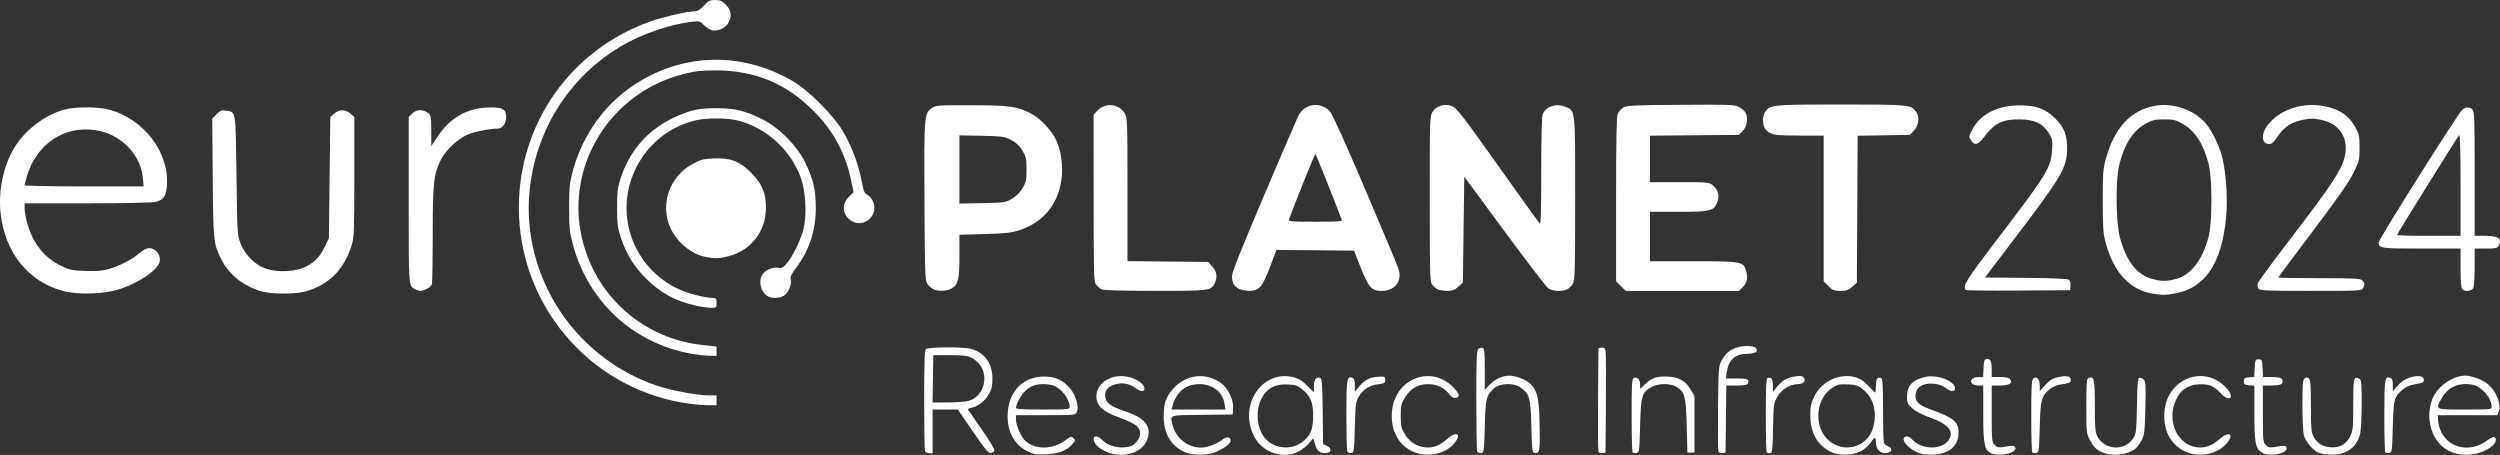 <?xml version="1.0" encoding="UTF-8" standalone="no"?>
<!-- Created with Inkscape (http://www.inkscape.org/) -->

<svg
   version="1.1"
   id="svg1233"
   width="1770.344"
   height="322.145"
   viewBox="0 0 1770.344 322.145"
   sodipodi:docname="europlanet_2024_logo_white.svg"
   inkscape:version="1.2 (dc2aeda, 2022-05-15)"
   xmlns:inkscape="http://www.inkscape.org/namespaces/inkscape"
   xmlns:sodipodi="http://sodipodi.sourceforge.net/DTD/sodipodi-0.dtd"
   xmlns="http://www.w3.org/2000/svg"
   xmlns:svg="http://www.w3.org/2000/svg">
  <rect x="0" y="0" width="1770.344" height="322.145" fill="#333333" stroke="none"/>
  <defs
     id="defs1237" />
  <sodipodi:namedview
     id="namedview1235"
     pagecolor="#ffffff"
     bordercolor="#666666"
     borderopacity="1.0"
     inkscape:showpageshadow="2"
     inkscape:pageopacity="0.0"
     inkscape:pagecheckerboard="0"
     inkscape:deskcolor="#d1d1d1"
     showgrid="false"
     inkscape:zoom="0.46825397"
     inkscape:cx="830.74576"
     inkscape:cy="675.91525"
     inkscape:window-width="1920"
     inkscape:window-height="1147"
     inkscape:window-x="0"
     inkscape:window-y="25"
     inkscape:window-maximized="1"
     inkscape:current-layer="g1239" />
  <g
     inkscape:groupmode="layer"
     inkscape:label="Image"
     id="g1239"
     transform="translate(-84.126,423.678)">
    <path
       style="fill:#ffffff"
       d="m 811.972,-103.997 c -9.933,-4.746 -15.114,-14.859 -14.195,-27.708 1.109,-15.502 11.066,-25.285 25.766,-25.319 7.911,-0.018 13.186,2.409 18.35,8.441 4.257,4.974 6.602,13.258 4.737,16.741 -1.13,2.112 -1.654,2.163 -22.123,2.163 h -20.965 l 0.01,3.25 c 0.011,3.81 3.868,12.505 6.635,14.962 7.337,6.514 19.687,6.213 28.75,-0.699 3.442,-2.625 3.834,-2.713 5.353,-1.193 1.519,1.519 1.46,1.831 -0.804,4.257 -4.332,4.641 -9.736,6.735 -18.444,7.148 -6.883,0.326 -8.708,0.041 -13.071,-2.044 z m 29.571,-31.713 c 0,-5.384 -5.584,-12.739 -11.315,-14.904 -1.548,-0.585 -4.782,-1.064 -7.185,-1.064 -5.496,0 -9.208,1.388 -12.876,4.814 -2.796,2.612 -6.558,9.413 -6.602,11.936 -0.017,0.957 4.433,1.25 18.978,1.25 18.433,0 19,-0.061 19,-2.032 z m 25.382,31.629 c -5.282,-2.46 -8.382,-5.721 -8.382,-8.82 0,-2.587 3.247,-2.208 5.976,0.697 3.51,3.736 10.06,5.872 16.196,5.283 4.24,-0.407 5.731,-1.085 8.018,-3.645 3.643,-4.077 3.723,-8.361 0.217,-11.611 -1.426,-1.322 -6.714,-3.862 -11.75,-5.645 -12.007,-4.251 -16.657,-8.483 -16.657,-15.163 0,-10.329 12.249,-17.019 24.37,-13.309 5.462,1.672 9.63,5.043 9.63,7.789 0,2.419 -2.509,2.312 -6.124,-0.263 -4.478,-3.189 -9.194,-4.172 -13.913,-2.901 -5.761,1.551 -8.149,4.245 -7.77,8.765 0.387,4.61 3.769,7.049 14.926,10.765 10.893,3.628 15.881,8.231 15.881,14.657 0,12.847 -16.395,20.023 -30.618,13.4 z m 56.096,0.532 c -9.809,-4.456 -14.92,-13.279 -14.845,-25.629 0.056,-9.237 1.613,-13.553 7.072,-19.595 8.81,-9.752 22.864,-11.347 33.309,-3.78 5.311,3.848 9.24,11.93 8.795,18.094 l -0.309,4.281 -21.75,0.27 c -24.236,0.3 -22.664,-0.283 -20.662,7.667 2.235,8.874 10.76,15.52 19.912,15.52 4.68,0 11.342,-2.507 15.634,-5.883 2.819,-2.218 5.366,-1.759 5.366,0.965 0,2.075 -3.85,5.084 -10.177,7.956 -5.741,2.605 -16.76,2.672 -22.345,0.135 z m 28.255,-34.082 c -1.11,-8.272 -8.404,-14.047 -17.743,-14.047 -9.584,0 -16.202,5.279 -19.045,15.192 l -0.805,2.808 h 19.062 19.062 z m 31.372,33.318 c -6.299,-3.139 -10.504,-8.49 -12.754,-16.229 -6.062,-20.853 10.324,-40.772 29.715,-36.12 4.138,0.993 6.392,2.346 10.128,6.083 l 4.806,4.806 v -4.33 c 0,-4.642 1.717,-7.004 4.355,-5.992 1.403,0.538 1.643,3.575 1.877,23.754 l 0.268,23.137 2.808,1.345 c 3.52,1.686 3.222,4.559 -0.517,4.992 -4.194,0.486 -6.705,-1.463 -7.967,-6.18 l -1.145,-4.282 -3.521,3.898 c -7.464,8.262 -17.916,10.169 -28.053,5.118 z m 23.091,-5.95 c 6.158,-4.351 8.304,-9.238 8.304,-18.915 0,-9.385 -1.983,-14.147 -7.877,-18.917 -3.18,-2.574 -4.731,-3.071 -10.43,-3.343 -7.844,-0.374 -13.098,2.01 -16.916,7.676 -6.872,10.197 -4.909,26.544 3.977,33.113 6.687,4.944 16.261,5.105 22.942,0.385 z m 77.668,5.798 c -9.483,-4.927 -14.493,-14.973 -13.62,-27.312 1.7,-24.027 28.444,-34.271 44.134,-16.904 3.983,4.409 4.237,6.315 0.909,6.807 -1.304,0.193 -2.858,-0.722 -4.248,-2.5 -3.757,-4.808 -8.894,-7.296 -15.04,-7.283 -7.294,0.015 -12.492,2.987 -16.465,9.412 -2.725,4.407 -3.035,5.736 -3.035,12.988 0,7.006 0.364,8.698 2.741,12.741 3.244,5.519 8.285,8.917 14.222,9.586 5.82,0.656 10.478,-1.065 15.97,-5.899 6.803,-5.988 10.528,-3.522 4.858,3.216 -6.732,8 -20.463,10.323 -30.427,5.147 z m 297.636,0.968 c -9.75,-4.582 -14.876,-13.386 -14.951,-25.682 -0.042,-6.835 0.367,-8.847 2.808,-13.818 6.02,-12.261 21.262,-17.904 32.718,-12.113 1.416,0.716 4.228,3.131 6.247,5.366 2.02,2.236 3.898,4.065 4.175,4.065 0.276,0 0.503,-2.202 0.503,-4.893 0,-4.828 1.042,-6.321 3.75,-5.376 0.949,0.331 1.25,5.702 1.25,22.271 0,12.009 0.286,22.581 0.636,23.493 0.35,0.912 1.733,2.075 3.073,2.585 3.524,1.34 2.632,4.337 -1.408,4.729 -4.261,0.414 -7.301,-2.629 -7.301,-7.309 0,-4.24 -1.01,-4.446 -3.244,-0.664 -0.921,1.56 -3.56,4.142 -5.863,5.738 -5.474,3.793 -16.116,4.557 -22.393,1.608 z m 19.116,-5.095 c 7.447,-3.382 11.567,-10.763 11.608,-20.798 0.031,-7.656 -3.01,-14.326 -8.531,-18.709 -3.211,-2.549 -4.853,-3.077 -10.5,-3.373 -6.028,-0.316 -7.152,-0.057 -11.3,2.607 -10.623,6.823 -12.999,24.536 -4.651,34.664 5.83,7.072 15.199,9.321 23.373,5.608 z m 40.636,4.809 c -4.975,-2.463 -9.41,-7.32 -8.603,-9.423 0.819,-2.135 3.745,-1.806 5.946,0.668 6.509,7.316 20.919,7.674 25.844,0.642 4.258,-6.079 0.032,-11.376 -12.713,-15.935 -5.893,-2.108 -10.572,-4.521 -12.972,-6.689 -3.264,-2.949 -3.754,-3.97 -3.754,-7.825 0,-8.232 3.82,-12.459 13.049,-14.438 8.617,-1.848 20.951,2.953 20.951,8.155 0,2.607 -2.994,2.528 -6.423,-0.169 -5.609,-4.412 -16.186,-4.317 -19.826,0.179 -0.963,1.189 -1.75,3.653 -1.75,5.478 0,3.932 2.77,6.487 9.808,9.047 17.392,6.325 20.692,8.996 20.692,16.745 0,9.856 -7.167,15.607 -19.5,15.647 -4.626,0.015 -7.725,-0.585 -10.748,-2.082 z m 53.141,0.948 c -4.581,-2.221 -5.393,-6.417 -5.393,-27.877 v -19.966 h -3.378 c -4.146,0 -6.475,-2.267 -4.622,-4.5 0.685,-0.825 2.743,-1.5 4.575,-1.5 h 3.33 l 0.298,-6.24 c 0.247,-5.179 0.617,-6.301 2.178,-6.598 2.633,-0.502 3.587,1.505 3.604,7.588 l 0.015,5.25 h 5.878 c 4.005,0 6.274,0.478 7.122,1.5 2.269,2.734 -0.526,4.5 -7.122,4.5 h -5.878 v 20 c 0,18.978 0.107,20.107 2.098,22.098 1.673,1.673 2.838,1.971 5.75,1.47 7.153,-1.23 8.585,-1.13 8.937,0.624 0.757,3.771 -11.735,6.393 -17.392,3.651 z m 77.529,-1.166 c -3.286,-1.738 -5.09,-3.657 -7.157,-7.614 -2.74,-5.245 -2.764,-5.457 -2.764,-24.57 0,-16.882 0.202,-19.356 1.627,-19.903 3.855,-1.479 4.373,0.864 4.375,19.783 0,15.282 0.276,18.666 1.75,21.556 5.17,10.139 20.001,10.691 25.748,0.958 1.776,-3.007 2.037,-5.537 2.325,-22.559 0.259,-15.259 0.61,-19.281 1.721,-19.708 0.768,-0.295 2.136,0.205 3.041,1.11 1.442,1.442 1.592,3.942 1.215,20.208 -0.378,16.339 -0.679,19.041 -2.51,22.562 -1.144,2.2 -2.932,4.77 -3.973,5.712 -5.771,5.219 -17.954,6.401 -25.398,2.465 z m 58.943,-0.464 c -9.483,-4.927 -14.493,-14.973 -13.62,-27.312 1.695,-23.953 28.442,-34.273 44.051,-16.996 6.113,6.766 2.075,10.202 -4.187,3.563 -5.093,-5.399 -8.439,-6.744 -15.645,-6.285 -7.845,0.499 -12.634,3.839 -16.061,11.2 -6.738,14.47 1.028,31.784 14.961,33.354 5.918,0.667 10.552,-1.031 16.07,-5.888 6.662,-5.864 10.553,-3.553 5.043,2.996 -6.878,8.175 -20.584,10.578 -30.612,5.368 z m 55.253,1.156 c -4.428,-3.101 -5.117,-6.842 -5.117,-27.777 v -19.472 l -3.75,-0.31 c -3.251,-0.269 -3.75,-0.643 -3.75,-2.81 0,-2.161 0.502,-2.542 3.704,-2.808 l 3.704,-0.308 0.296,-6.192 c 0.28,-5.86 0.431,-6.192 2.796,-6.192 2.368,0 2.516,0.329 2.798,6.25 l 0.298,6.25 h 5.37 c 6.588,0 8.534,0.684 8.534,3 0,2.32 -1.946,3 -8.582,3 h -5.418 v 20 c 0,19.032 0.102,20.102 2.116,22.116 1.759,1.759 2.814,2 6.25,1.432 7.152,-1.184 8.058,-1.115 8.415,0.644 0.837,4.126 -12.806,6.58 -17.664,3.177 z m 40.364,0.237 c -4.114,-1.792 -9.15,-7.75 -10.421,-12.329 -0.577,-2.078 -1.052,-11.71 -1.054,-21.405 0,-14.454 0.265,-17.852 1.494,-18.872 1.197,-0.993 1.803,-0.993 3,0 1.232,1.023 1.5,4.48 1.502,19.372 0,15.282 0.276,18.666 1.75,21.556 2.437,4.779 6.276,7.279 11.924,7.766 6.635,0.572 11.169,-1.895 14.075,-7.657 2.087,-4.14 2.25,-5.776 2.25,-22.667 0,-18.975 0.294,-20.236 4.25,-18.201 1.562,0.804 1.747,2.691 1.726,17.615 -0.014,9.193 -0.489,18.731 -1.057,21.195 -2.221,9.64 -9.487,15.047 -20.129,14.981 -3.459,-0.021 -7.648,-0.631 -9.308,-1.354 z m 92.948,-0.987 c -12.129,-5.648 -17.74,-21.545 -12.762,-36.156 3.158,-9.267 14.343,-17.463 23.833,-17.463 4.38,0 12.643,3.187 16.073,6.198 5.881,5.163 9.362,14.212 7.427,19.302 l -0.95,2.5 h -21.025 -21.025 v 2.851 c 0,1.568 0.512,4.38 1.138,6.25 4.754,14.198 21.286,18.305 34.159,8.486 1.989,-1.517 4.086,-2.468 4.66,-2.114 2.041,1.261 0.994,4.463 -2.276,6.956 -7.863,5.998 -20.308,7.355 -29.252,3.19 z m 29.571,-31.651 c 0,-6.164 -7.121,-14.337 -13.541,-15.542 -9.556,-1.793 -17.613,1.774 -21.934,9.709 -4.443,8.159 -5.059,7.865 16.476,7.865 18.433,0 19,-0.061 19,-2.032 z m -1109.393,31.45 c -0.334,-0.87 -0.607,-17.205 -0.607,-36.3 0,-25.67 0.313,-35.031 1.2,-35.918 1.502,-1.502 26.651,-1.647 31.918,-0.184 9.718,2.699 15.135,10.123 15.234,20.874 0.048,5.247 -0.453,7.565 -2.395,11.084 -2.627,4.759 -7.731,8.825 -12.206,9.724 -1.512,0.304 -2.75,0.774 -2.75,1.046 0,0.271 4.297,6.573 9.548,14.005 5.252,7.432 9.409,14.241 9.24,15.132 -0.17,0.891 -1.277,1.758 -2.462,1.928 -1.776,0.254 -4.018,-2.416 -12.802,-15.25 l -10.649,-15.558 h -8.937 -8.937 v 15.5 15.5 h -2.393 c -1.316,0 -2.666,-0.712 -3,-1.582 z m 30.814,-35.518 c 11.67,-3.24 15.205,-19.753 5.966,-27.865 -4.551,-3.996 -6.915,-4.535 -19.887,-4.535 h -11 l -0.274,16.75 -0.274,16.75 10.774,-0.006 c 5.926,-0.003 12.539,-0.495 14.695,-1.094 z m 268.206,35.571 c -0.345,-0.899 -0.627,-12.568 -0.627,-25.93 0,-25.417 0.35,-27.495 4.373,-25.951 1.177,0.452 1.627,1.9 1.627,5.245 v 4.621 l 3.09,-3.749 c 3.938,-4.778 7.601,-6.65 13.617,-6.96 4.512,-0.232 4.793,-0.1 4.793,2.253 0,2.264 -0.49,2.56 -5.18,3.132 -6.055,0.739 -10.263,3.431 -13.499,8.636 -2.142,3.445 -2.359,5.116 -2.821,21.732 -0.483,17.402 -0.571,18.01 -2.623,18.303 -1.252,0.179 -2.38,-0.368 -2.75,-1.332 z m 92,0 c -0.345,-0.899 -0.627,-17.293 -0.627,-36.43 0,-29.577 0.223,-34.981 1.487,-36.03 0.818,-0.679 2.168,-0.973 3,-0.654 1.254,0.481 1.513,3.068 1.513,15.154 v 14.573 l 3.75,-3.931 c 3.575,-3.748 8.938,-6.134 13.819,-6.147 4.269,-0.011 12.106,3.045 14.669,5.721 5.128,5.354 6.084,9.363 6.557,27.498 0.504,19.347 0.119,22.045 -3.079,21.59 -2.174,-0.309 -2.224,-0.654 -2.715,-18.815 -0.559,-20.684 -1.3,-23.246 -8.054,-27.834 -4.792,-3.256 -14.58,-2.791 -18.509,0.88 -5.396,5.042 -5.883,7.082 -6.429,26.955 -0.492,17.909 -0.576,18.51 -2.631,18.803 -1.252,0.179 -2.38,-0.368 -2.75,-1.332 z m 85.855,0.344 c -0.28,-0.729 -0.39,-17.523 -0.245,-37.32 l 0.263,-35.995 2.215,-0.315 c 1.623,-0.231 2.365,0.304 2.779,2 0.31,1.273 0.439,18.065 0.285,37.315 l -0.279,35 -2.255,0.32 c -1.24,0.176 -2.483,-0.276 -2.763,-1.005 z m 24.226,0.56 c -0.39,-0.39 -0.709,-12.286 -0.709,-26.435 0,-22.836 0.183,-25.796 1.627,-26.351 2.393,-0.918 4.373,1.224 4.373,4.729 v 3.074 l 3.25,-3.076 c 4.909,-4.647 7.633,-5.697 14.75,-5.686 8.697,0.013 13.942,2.714 17.707,9.118 l 2.793,4.752 v 20 20 h -2.5 -2.5 l -0.5,-19 c -0.555,-21.109 -1.289,-23.876 -7.298,-27.54 -4.419,-2.694 -12.734,-2.631 -17.655,0.135 -6.851,3.851 -7.483,6.002 -8.046,27.406 -0.478,18.175 -0.589,19.013 -2.541,19.292 -1.123,0.161 -2.36,-0.027 -2.75,-0.417 z m 60.718,-0.705 c -0.31,-0.808 -0.421,-14.677 -0.246,-30.82 0.301,-27.766 0.434,-29.566 2.462,-33.35 2.631,-4.91 4.838,-6.968 9.611,-8.962 4.857,-2.029 13.095,-2.027 14.781,0.004 2.032,2.449 -0.348,3.896 -6.574,3.998 -8.456,0.138 -12.982,4.464 -14.204,13.578 l -0.521,3.882 h 7.573 c 7.732,0 9.164,0.604 8.087,3.41 -0.481,1.255 -2.166,1.59 -7.985,1.59 h -7.375 l -0.268,23.75 -0.268,23.75 -2.255,0.32 c -1.299,0.184 -2.493,-0.303 -2.818,-1.15 z m 34.24,0.663 c -0.367,-0.367 -0.667,-12.244 -0.667,-26.393 0,-19.669 0.294,-25.835 1.25,-26.186 2.663,-0.979 3.751,0.48 3.784,5.079 l 0.034,4.667 3.097,-3.792 c 3.711,-4.543 6.836,-6.286 12.906,-7.196 3.529,-0.529 4.838,-0.327 5.859,0.903 1.866,2.248 -0.293,4.585 -4.236,4.585 -5.365,0 -11.447,3.723 -14.45,8.846 -2.645,4.511 -2.74,5.198 -3.097,22.404 -0.333,15.985 -0.54,17.75 -2.091,17.75 -0.947,0 -2.022,-0.3 -2.389,-0.667 z m 188.042,0.042 c -0.39,-0.39 -0.709,-12.054 -0.709,-25.92 0,-21.19 0.239,-25.409 1.5,-26.456 2.338,-1.94 4.5,0.51 4.5,5.1 v 3.855 l 4.077,-4.423 c 3.288,-3.567 5.093,-4.634 9.327,-5.513 6.004,-1.246 8.596,-0.623 8.596,2.068 0,1.887 -0.741,2.193 -8.221,3.394 -2.046,0.329 -5.1,1.758 -6.786,3.177 -5.876,4.944 -6.446,7.134 -6.994,26.841 -0.477,17.168 -0.594,18.014 -2.541,18.292 -1.123,0.161 -2.36,-0.027 -2.75,-0.417 z m 250,0 c -0.39,-0.39 -0.709,-12.054 -0.709,-25.92 0,-26.383 0.331,-28.417 4.373,-26.866 1.163,0.446 1.627,1.885 1.627,5.052 v 4.428 l 3.148,-3.586 c 3.598,-4.098 6.799,-5.936 11.967,-6.87 4.505,-0.815 6.884,0.041 6.884,2.474 0,1.865 -0.622,2.129 -7.917,3.354 -4.273,0.718 -9.547,4.669 -11.824,8.859 -1.402,2.579 -1.837,6.685 -2.249,21.198 -0.487,17.164 -0.605,18.014 -2.552,18.292 -1.123,0.161 -2.36,-0.027 -2.75,-0.417 z M 566.988,-138.613 c -66.764,-11.759 -115.434,-69.971 -115.434,-138.065 0,-59.773 36.948,-111.999 93.3,-131.879 9.005,-3.177 26.314,-7.121 31.249,-7.121 1.922,0 3.855,-1.201 6.439,-4 3.195,-3.461 4.266,-4 7.946,-4 3.504,0 4.853,0.599 7.654,3.4 3.851,3.851 4.412,7.742 1.834,12.728 -1.882,3.639 -7.462,6.244 -11.485,5.36 -1.564,-0.344 -4.188,-2 -5.831,-3.68 -2.861,-2.926 -3.233,-3.026 -8.802,-2.367 -15.564,1.843 -35.77,8.848 -50.132,17.38 -34.469,20.478 -57.639,55.081 -63.728,95.178 -9.543,62.835 28.296,124.346 89.251,145.09 9.929,3.379 28.784,6.91 36.894,6.91 h 5.401 v 3.5 3.5 l -7.25,-0.082 c -3.987,-0.045 -11.774,-0.879 -17.304,-1.853 z m 6.21,-34.662 c -40.659,-7.346 -72.611,-36.951 -83.413,-77.284 -2.242,-8.37 -2.583,-11.696 -2.633,-25.619 -0.047,-13.198 0.319,-17.489 2.092,-24.5 6.022,-23.822 19.784,-44.928 38.485,-59.019 35.053,-26.413 80.153,-28.819 118.169,-6.305 11.144,6.6 28.339,23.828 35.037,35.104 6.125,10.311 11.093,23.418 13.298,35.083 1.428,7.556 2.07,9.162 4.013,10.048 1.272,0.579 3.043,2.587 3.937,4.46 5.038,10.565 -7.615,20.57 -16.529,13.069 -5.339,-4.492 -5.315,-11.578 0.054,-16.594 l 2.884,-2.694 -1.594,-7.715 c -4.116,-19.929 -12.607,-35.715 -26.892,-50 -19.555,-19.555 -41.669,-28.643 -69.563,-28.587 -10.092,0.02 -14.427,0.519 -22.5,2.589 -55.716,14.284 -87.407,71.931 -69.115,125.72 12.344,36.298 44.016,61.816 81.991,66.06 l 10.624,1.187 v 3.298 3.298 l -5.25,-0.09 c -2.888,-0.049 -8.78,-0.728 -13.095,-1.507 z m 3.845,-33.903 c -14.591,-3.26 -25.238,-9.069 -35.585,-19.416 -8.482,-8.482 -13.839,-17.22 -17.73,-28.918 -2.187,-6.576 -2.56,-9.517 -2.617,-20.667 -0.057,-10.931 0.304,-14.194 2.264,-20.5 6.223,-20.018 19.49,-35.189 38.44,-43.957 11.069,-5.122 17.279,-6.469 29.729,-6.447 12.715,0.022 20.368,1.844 32,7.619 12.15,6.032 24.891,18.792 30.739,30.786 5.737,11.765 7.533,19.378 7.55,32 0.022,16.267 -4.662,30.472 -14.181,43 -3.12,4.107 -4.032,6.095 -3.599,7.851 0.828,3.359 -1.225,8.78 -4.216,11.134 -3.218,2.531 -9.945,2.658 -12.926,0.243 -4.511,-3.654 -5.795,-10.744 -2.736,-15.111 2.147,-3.066 7.519,-5.237 11.156,-4.51 2.488,0.498 3.376,0.024 6.11,-3.263 4.308,-5.179 9.725,-16.42 11.696,-24.269 2.434,-9.696 1.589,-26.33 -1.822,-35.883 -7.056,-19.759 -24.134,-35.477 -44.27,-40.746 -8.045,-2.105 -23.292,-2.094 -31.42,0.023 -21.078,5.49 -37.531,20.936 -44.54,41.814 -10.151,30.24 3.904,63.155 32.96,77.188 6.611,3.193 19.36,6.527 24.958,6.527 2.239,0 2.542,0.418 2.542,3.5 0,3.463 -0.044,3.499 -4.25,3.421 -2.337,-0.044 -6.95,-0.683 -10.25,-1.42 z m 1031.945,-8.492 c -16.276,-2.39 -27.854,-14.665 -33.64,-35.666 -1.907,-6.922 -2.163,-10.424 -2.182,-29.842 -0.019,-19.635 0.216,-22.86 2.184,-30 6.088,-22.091 17.692,-34.574 34.966,-37.617 12.482,-2.199 27.281,2.827 35.365,12.01 4.833,5.49 10.094,16.281 12.24,25.107 2.606,10.716 3.752,28.621 2.642,41.281 -2.912,33.219 -15.09,51.205 -37.019,54.675 -7.116,1.126 -7.237,1.127 -14.555,0.052 z m 16.497,-10.584 c 10.461,-3.106 18.402,-13.592 22.665,-29.925 2.59,-9.923 2.636,-40.868 0.077,-51 -3.712,-14.693 -9.749,-24.005 -18.819,-29.029 -4.639,-2.569 -6.378,-2.966 -12.864,-2.935 -6.37,0.031 -8.308,0.478 -12.864,2.971 -9.047,4.949 -15.102,14.277 -18.819,28.992 -2.732,10.815 -2.451,41.15 0.479,51.798 4.693,17.048 12.022,26.339 23.143,29.338 6.281,1.694 10.778,1.638 17.003,-0.21 z m -1496.826,8.588 c -24.449,-6.591 -40.949,-27.055 -44.077,-54.665 -1.821,-16.075 1.89,-33.884 9.758,-46.838 7.69,-12.66 21.879,-23.367 35.754,-26.981 7.571,-1.972 23.324,-1.972 30.895,0 25.139,6.548 43.435,30.772 41.271,54.642 -0.645,7.113 -2.489,9.525 -8.317,10.877 -2.146,0.498 -23.813,0.916 -48.151,0.929 l -44.25,0.024 0.015,3.25 c 0.026,5.621 2.911,15.832 6.239,22.076 4.42,8.293 10.961,14.671 19.215,18.734 6.35,3.126 7.879,3.455 17.62,3.788 7.942,0.272 12.153,-0.067 16.486,-1.327 7.469,-2.171 16.412,-6.693 20.723,-10.478 1.862,-1.635 4.513,-3.401 5.892,-3.925 5.089,-1.935 10.808,3.767 9.401,9.374 -1.463,5.829 -14.496,14.727 -28.091,19.18 -11.137,3.647 -29.562,4.259 -40.384,1.342 z m 56.623,-79.954 c -1.546,-17.049 -16.022,-31.496 -34.055,-33.985 -22.079,-3.048 -41.425,10.17 -48.089,32.858 -0.877,2.987 -1.595,5.8 -1.595,6.25 0,0.45 18.962,0.819 42.139,0.819 h 42.139 z m 84.373,80.361 c -12.388,-3.331 -23.184,-11.704 -28.417,-22.037 -6.004,-11.856 -6.054,-12.303 -6.458,-58.142 l -0.373,-42.259 3.114,-3.114 c 2.689,-2.689 3.611,-3.034 6.749,-2.525 7.035,1.142 6.714,-0.878 7.317,45.941 0.533,41.369 0.591,42.336 2.904,48.185 3.309,8.37 10.637,15.523 18.383,17.945 8.892,2.78 21.429,1.937 28.502,-1.916 6.32,-3.444 9.566,-7.042 13.077,-14.498 l 2.59,-5.5 0.5,-42.838 0.5,-42.838 2.806,-2.412 c 3.587,-3.084 7.803,-3.083 11.388,0.002 l 2.806,2.415 v 42.335 c 0,38.266 -0.177,42.908 -1.838,48.293 -5.458,17.689 -16.542,28.672 -33.355,33.051 -7.213,1.879 -23.051,1.832 -30.194,-0.089 z m 108.388,-1.574 c -4.602,-2.517 -4.5,-1.087 -4.5,-63.082 v -58.854 l 2.455,-2.455 c 2.648,-2.648 6.373,-3.141 9.861,-1.305 3.417,1.799 3.653,2.687 3.669,13.842 l 0.015,10.492 3.988,-6.103 c 8.844,-13.535 20.411,-20.497 35.235,-21.205 11.066,-0.529 13.778,0.819 13.778,6.848 0,4.293 -2.628,7.953 -5.75,8.008 -6.349,0.112 -17.349,2.325 -21.891,4.405 -7.206,3.299 -15.727,11.535 -18.922,18.289 -4.798,10.142 -5.401,15.973 -5.419,52.443 -0.01,18.518 -0.297,34.397 -0.639,35.287 -0.728,1.896 -5.492,4.558 -8.079,4.514 -0.99,-0.017 -2.7,-0.523 -3.8,-1.124 z m 366.741,-0.171 c -1.242,-0.69 -3.042,-2.361 -4,-3.715 -1.597,-2.256 -1.765,-7.118 -2.023,-58.535 -0.306,-60.91 -0.231,-61.872 5.109,-65.829 2.697,-1.999 3.992,-2.094 28,-2.071 27.496,0.026 33.024,0.821 42.828,6.157 6.4,3.484 14.351,12 17.381,18.618 3.682,8.042 5.082,19.003 3.635,28.451 -2.705,17.662 -13.164,29.939 -30.172,35.414 -5.238,1.686 -9.945,2.189 -24.25,2.588 l -17.75,0.496 v 14.908 c 0,16.835 -0.988,20.752 -5.872,23.277 -3.613,1.868 -9.751,1.983 -12.887,0.241 z m 55.982,-63.951 c 3.063,-1.801 5.699,-4.437 7.5,-7.5 2.453,-4.172 2.777,-5.724 2.777,-13.302 0,-7.792 -0.276,-9.024 -3.009,-13.445 -2.135,-3.454 -4.449,-5.609 -7.969,-7.422 -4.591,-2.365 -6.134,-2.58 -20.741,-2.893 l -15.781,-0.338 v 24.174 24.174 l 16.25,-0.336 c 15.673,-0.324 16.418,-0.435 20.973,-3.113 z m 63.277,64.116 c -1.1,-0.605 -2.777,-2.054 -3.728,-3.22 -1.593,-1.954 -1.73,-6.73 -1.75,-61.264 l -0.022,-59.144 2.754,-2.948 c 5.419,-5.801 15.1,-4.831 19.22,1.927 1.954,3.205 2.018,4.922 2.022,54.016 l 0.004,50.706 28.583,0.294 28.583,0.294 2.917,3.266 c 3.163,3.542 3.724,7.369 1.722,11.762 -2.422,5.316 -3.663,5.475 -42.506,5.442 -24.1,-0.021 -36.453,-0.39 -37.8,-1.13 z m 97.275,-0.398 c -3.457,-1.876 -4.775,-4.352 -4.775,-8.968 0,-2.535 6.939,-19.974 22.608,-56.816 12.434,-29.237 23.433,-54.777 24.442,-56.755 4.412,-8.649 15.468,-10.191 22.258,-3.104 1.68,1.753 10.677,21.622 24.782,54.727 12.18,28.586 22.825,53.932 23.656,56.324 3.138,9.034 -2.115,16.138 -11.94,16.146 -6.929,0.006 -9.041,-2.373 -14.651,-16.496 l -4.767,-12 -27.444,-0.263 -27.444,-0.263 -4.451,11.763 c -5.481,14.486 -7.869,17.28 -14.722,17.223 -2.655,-0.022 -6.053,-0.705 -7.552,-1.519 z m 72.782,-49.191 c -5.37,-14.317 -18.18,-46.236 -18.558,-46.239 -0.39,-0.003 -15.734,38.151 -18.595,46.239 -0.576,1.627 0.727,1.75 18.595,1.75 17.882,0 19.169,-0.121 18.558,-1.75 z m 67.942,49.589 c -1.1,-0.605 -2.777,-2.054 -3.728,-3.22 -1.593,-1.954 -1.729,-6.693 -1.746,-60.62 -0.018,-56.242 0.057,-58.623 1.93,-61.696 2.686,-4.406 8.492,-6.164 13.761,-4.168 3.366,1.275 6.944,5.881 32.437,41.752 15.759,22.175 29.147,40.812 29.75,41.415 0.795,0.795 1.097,-9.382 1.097,-37.056 0,-26.702 0.346,-38.913 1.154,-40.686 2.401,-5.271 9.345,-7.546 15.506,-5.08 7.659,3.064 7.34,0.24 7.34,65.019 0,52.031 -0.163,57.968 -1.665,60.511 -0.916,1.55 -2.737,3.307 -4.047,3.904 -3.891,1.773 -10.715,1.323 -13.53,-0.891 -1.382,-1.087 -15.28,-19.274 -30.885,-40.417 l -28.373,-38.441 -0.5,37.5 -0.5,37.5 -3.266,2.917 c -2.65,2.367 -4.158,2.911 -8,2.886 -2.604,-0.017 -5.634,-0.525 -6.734,-1.13 z m 129.9,-2.239 -3.4,-3.4 v -58.053 c 0,-41.741 0.324,-58.765 1.154,-60.586 0.635,-1.393 2.322,-3.327 3.75,-4.297 2.349,-1.596 6.213,-1.79 40.596,-2.037 34.725,-0.249 38.3,-0.12 41.486,1.5 1.917,0.975 4.072,2.898 4.789,4.273 1.914,3.671 0.854,9.825 -2.222,12.903 l -2.596,2.597 -31.479,0.29 -31.479,0.29 v 16.46 16.46 h 20.923 c 20.815,0 20.939,0.013 23.871,2.48 3.629,3.054 4.656,7.506 2.772,12.015 -2.47,5.911 -4.981,6.504 -27.517,6.504 h -20.05 v 17.5 17.5 h 30.55 c 34.7,0 35.516,0.15 37.543,6.915 1.428,4.766 0.605,8.478 -2.588,11.671 l -2.414,2.414 h -40.145 -40.145 z m 147,0 -3.4,-3.4 v -51.6 -51.6 h -16.935 c -17.805,0 -20.567,-0.476 -23.969,-4.127 -2.579,-2.768 -2.82,-9.394 -0.465,-12.756 3.482,-4.971 5,-5.117 53.369,-5.117 48.369,0 49.887,0.146 53.369,5.117 2.64,3.77 2.096,9.331 -1.285,13.117 l -2.916,3.266 -18.558,0.312 -18.558,0.312 -0.276,52.021 -0.276,52.021 -3.266,2.917 c -2.7,2.412 -4.146,2.917 -8.35,2.917 -4.449,0 -5.509,-0.425 -8.484,-3.4 z m 97.279,2.745 c -2.571,-2.571 0.103,-6.916 21.457,-34.869 36.12,-47.281 38.898,-51.804 39.606,-64.476 0.39,-6.971 0.21,-7.825 -2.548,-12.106 -4.272,-6.631 -10.249,-9.337 -20.694,-9.369 -11.905,-0.037 -17.746,2.833 -24.571,12.072 -4.489,6.076 -6.971,6.796 -9.6,2.783 -1.663,-2.537 -1.628,-2.791 1.104,-8.008 5.41,-10.332 17.653,-16.629 32.567,-16.749 12.377,-0.1 18.987,2.266 26.061,9.327 6.465,6.454 8.48,11.806 8.301,22.051 -0.224,12.813 -3.929,19.122 -36.121,61.5 l -22.03,29 29.061,0.265 c 20.063,0.183 29.489,0.621 30.446,1.415 0.783,0.65 1.254,2.489 1.084,4.235 l -0.301,3.085 -36.571,0.262 c -20.114,0.144 -36.877,-0.043 -37.25,-0.417 z m 207.332,-0.832 c -0.679,-0.818 -0.966,-2.505 -0.638,-3.75 0.328,-1.245 10.096,-14.638 21.708,-29.763 33.004,-42.991 38.939,-52.235 40.412,-62.942 1.457,-10.591 -4.223,-19.416 -14.451,-22.453 -6.588,-1.957 -10.998,-2.022 -17.782,-0.262 -7.033,1.824 -11.668,5.16 -15.851,11.407 -2.499,3.732 -4.165,5.25 -5.762,5.25 -5.418,0 -6.284,-6.44 -1.715,-12.747 9.698,-13.387 30.128,-18.604 47.568,-12.145 6.742,2.497 11.475,6.606 15.016,13.037 2.644,4.802 2.951,6.285 2.966,14.356 0.016,8.52 -0.204,9.462 -4.143,17.659 -3.04,6.327 -10.784,17.433 -28.75,41.232 -13.524,17.915 -24.59,32.806 -24.59,33.091 0,0.285 13.018,0.518 28.929,0.518 24.965,0 29.144,0.215 30.5,1.571 1.843,1.843 1.943,2.866 0.536,5.494 -0.994,1.857 -2.465,1.934 -36.877,1.934 -30.501,0 -36.026,-0.222 -37.077,-1.487 z m 144.189,0.287 c -0.817,-0.817 -1.2,-5.6 -1.2,-15 v -13.8 h -27.8 c -28.999,0 -30.2,-0.172 -30.2,-4.322 0,-2.205 56.14,-91.275 59.202,-93.928 2.505,-2.17 5.169,-2.236 7.227,-0.179 1.381,1.381 1.571,6.898 1.571,45.5 v 43.929 h 7.429 c 9.411,0 12.208,2.073 9.536,7.066 -0.89,1.664 -2.149,1.934 -9,1.934 h -7.965 v 13.066 c 0,7.186 -0.466,13.936 -1.035,15 -1.173,2.192 -5.863,2.636 -7.765,0.734 z m -1.2,-74 c 0,-21.048 -0.37,-35.802 -0.885,-35.25 -1.326,1.424 -44.115,70.134 -44.115,70.84 0,0.335 10.125,0.61 22.5,0.61 h 22.5 z m -1242.778,51.138 c -10.018,-1.974 -20.234,-10.354 -24.81,-20.349 -7.654,-16.719 -0.911,-36.442 15.542,-45.457 5.662,-3.102 7.502,-3.584 15,-3.93 11.895,-0.549 18.349,1.926 26.633,10.21 7.629,7.629 10.423,14.32 10.389,24.875 -0.054,16.526 -10.49,30.007 -26.446,34.163 -6.467,1.685 -9.738,1.782 -16.307,0.488 z"
       id="path1362" />
  </g>
</svg>
